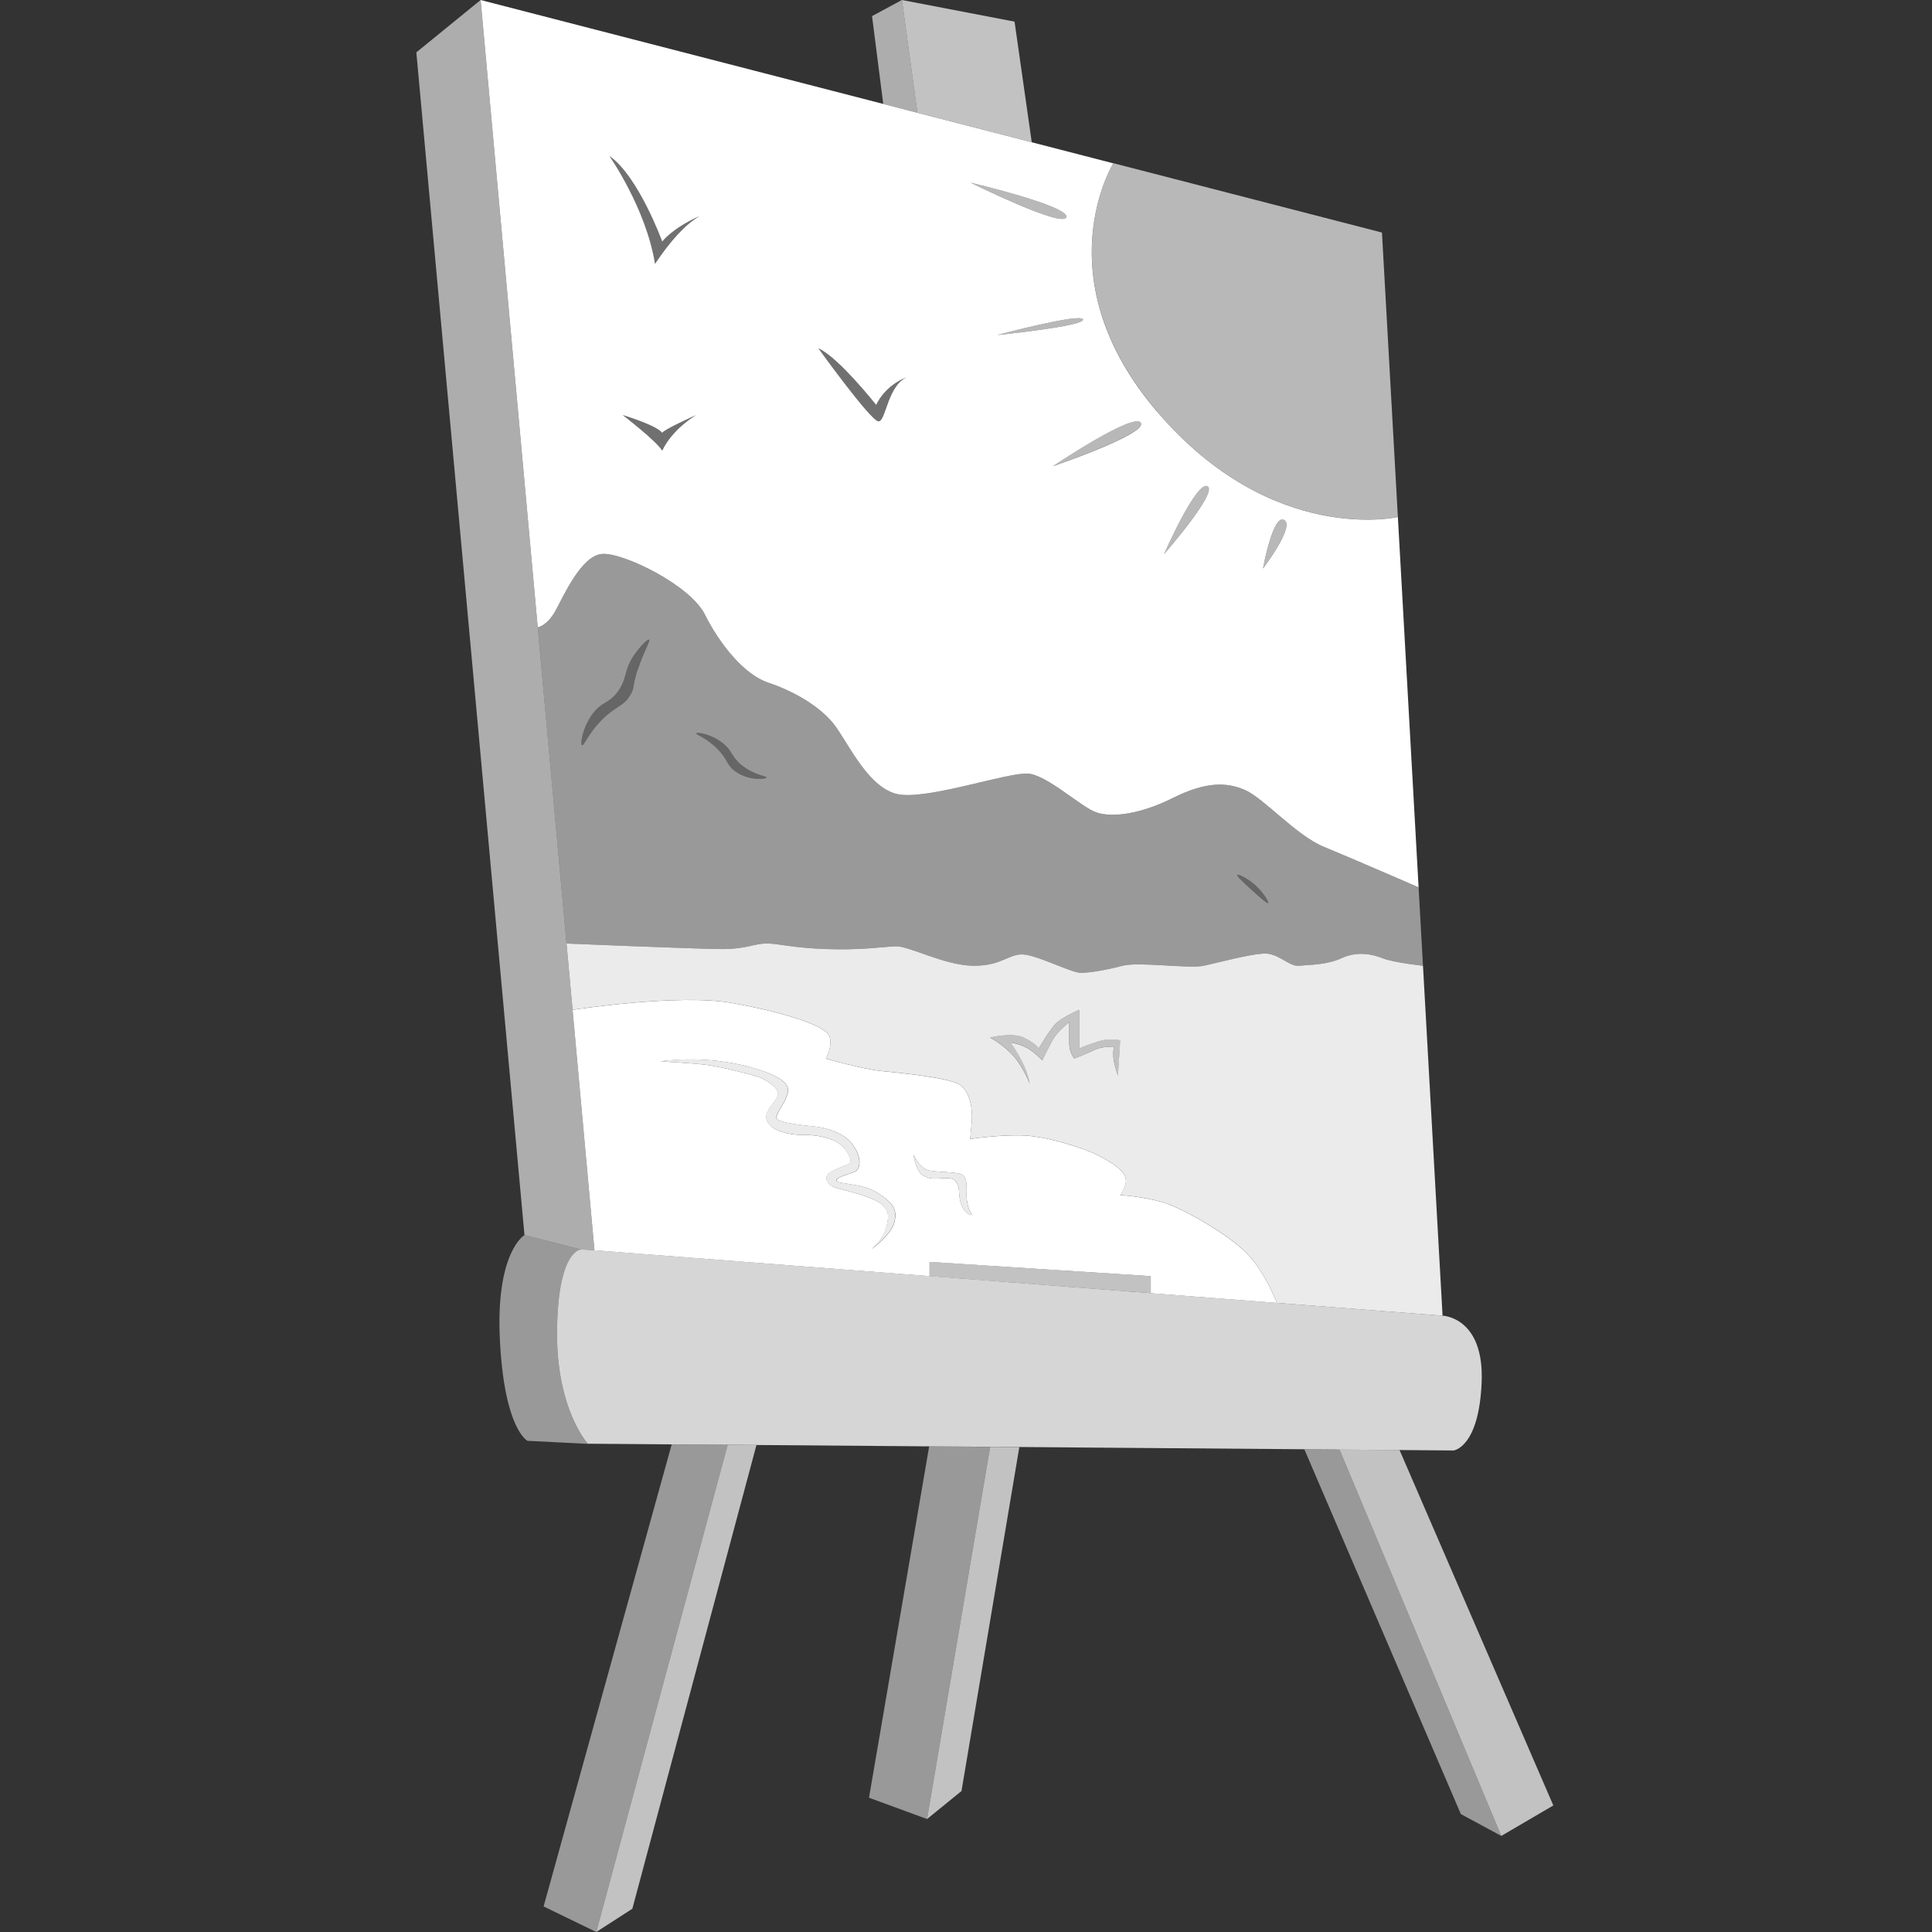 <svg viewBox="0 0 300 300" xmlns="http://www.w3.org/2000/svg"><rect x="0" y="0" width="300" height="300" fill="#333333" stroke="none"/><g fill="#fff"><path d="m 90.27 194.03 l -8.83 -2.25 s -4.53 2.62 -3.81 16.45 4.29 15.5 4.29 15.5 l 9.35 .47 s -4.98 -5.39 -4.77 -17.84 3.77 -12.32 3.77 -12.32 z" opacity=".5"/><path d="m 217.06 80.28 s -19.52 4.51 -37.34 -16.31 -6.85 -38.61 -6.85 -38.61 l -98.24 -25.36 8.87 97.42 s 1.45 -.25 2.72 -2.52 c 1.26 -2.27 4.04 -8.69 7.32 -8.89 s 13.63 4.85 15.9 9.39 6.06 9.34 9.84 10.6 c 3.79 1.26 7.82 3.53 10.09 6.31 s 5.55 10.6 10.6 11.1 c 5.05 .51 16.65 -3.53 19.68 -3.28 s 8.29 5.3 10.7 6.06 c 2.42 .76 6.71 .25 11.75 -2.27 5.05 -2.52 8.28 -2.52 11.2 -1.26 s 7.97 7.07 12.26 8.83 14.72 6.3 14.72 6.3 l -3.22 -57.52 z m -114.23 -10.31 c -.95 -1.55 -6.13 -5.52 -6.13 -5.52 s 5.18 1.55 6.13 2.76 c .26 -.52 5.27 -2.76 5.27 -2.76 s -3.63 2.07 -5.27 5.52 z m -1.12 -29 c -1.38 -8.63 -7.08 -16.74 -7.08 -16.74 4.49 3.11 8.2 13.29 8.2 13.29 s 1.47 -2.03 5.8 -3.97 c -2.31 1.36 -4.61 3.96 -6.92 7.42 z m 34.69 24.45 c -1.21 -.06 -9.32 -11.33 -9.32 -11.33 3.11 1.38 8.98 8.8 8.98 8.8 s 1.21 -3.11 5.18 -4.49 c -3.45 1.04 -3.63 7.08 -4.83 7.02 z m 29.17 -31.7 c -.52 1.73 -14.84 -5.35 -14.84 -5.35 s 15.36 3.63 14.84 5.35 z m -10.7 18.3 s 12.95 -3.45 13.29 -2.42 c .35 1.04 -13.29 2.42 -13.29 2.42 z m 8.63 20.37 s 12.6 -8.46 13.64 -6.73 -13.64 6.73 -13.64 6.73 z m 17.26 13.64 s 5.01 -11.39 6.73 -10.53 -6.73 10.53 -6.73 10.53 z m 15.36 2.24 s 1.55 -8.51 3.28 -7.53 c 1.73 .97 -3.28 7.53 -3.28 7.53 z"/><path d="m 179.72 63.96 c 17.81 20.82 37.34 16.31 37.34 16.31 l -2.47 -44.16 -41.71 -10.77 s -10.97 17.79 6.85 38.61 z" opacity=".65"/><path d="m 165.57 33.72 c .52 -1.73 -14.84 -5.35 -14.84 -5.35 s 14.33 7.08 14.84 5.35 z" opacity=".65"/><path d="m 168.16 49.6 c -.35 -1.04 -13.29 2.42 -13.29 2.42 s 13.64 -1.38 13.29 -2.42 z" opacity=".65"/><path d="m 177.13 65.65 c -1.04 -1.73 -13.64 6.73 -13.64 6.73 s 14.67 -5.01 13.64 -6.73 z" opacity=".65"/><path d="m 187.49 75.49 c -1.73 -.86 -6.73 10.53 -6.73 10.53 s 8.46 -9.67 6.73 -10.53 z" opacity=".65"/><path d="m 199.4 80.73 c -1.73 -.97 -3.28 7.53 -3.28 7.53 s 5.01 -6.56 3.28 -7.53 z" opacity=".65"/><path d="m 108.62 33.55 c -4.33 1.94 -5.8 3.97 -5.8 3.97 s -3.71 -10.18 -8.2 -13.29 c 0 0 5.7 8.11 7.08 16.74 2.31 -3.46 4.61 -6.06 6.92 -7.42 z" opacity=".3"/><path d="m 136.4 65.42 c 1.21 .06 1.38 -5.98 4.83 -7.02 -3.97 1.38 -5.18 4.49 -5.18 4.49 s -5.87 -7.42 -8.98 -8.8 c 0 0 8.11 11.27 9.32 11.33 z" opacity=".3"/><path d="m 102.83 67.2 c -.95 -1.21 -6.13 -2.76 -6.13 -2.76 s 5.18 3.97 6.13 5.52 c 1.64 -3.45 5.27 -5.52 5.27 -5.52 s -5.01 2.24 -5.27 2.76 z" opacity=".3"/><path d="m 205.56 131.49 c -4.29 -1.77 -9.34 -7.57 -12.26 -8.83 s -6.16 -1.26 -11.2 1.26 c -5.05 2.52 -9.34 3.03 -11.75 2.27 -2.42 -.76 -7.68 -5.8 -10.7 -6.06 s -14.63 3.79 -19.68 3.28 -8.33 -8.33 -10.6 -11.1 c -2.27 -2.78 -6.31 -5.05 -10.09 -6.31 s -7.57 -6.06 -9.84 -10.6 -12.62 -9.59 -15.9 -9.39 -6.06 6.62 -7.32 8.89 -2.72 2.52 -2.72 2.52 l 4.47 49.09 s 20.54 .86 24.23 .86 4.83 -.84 6.8 -.86 3.9 .68 9.34 .86 8.6 -.33 10.7 -.43 c 2.11 -.1 7.54 2.98 12.1 3.02 s 5.61 -2.09 8.07 -1.72 c 2.46 .36 7.19 2.82 8.6 2.82 s 4.04 -.44 6.49 -1.1 c 2.46 -.66 10.35 .48 12.63 0 s 6.81 -1.71 9.19 -1.89 3.96 2.02 5.54 1.89 4.39 -.12 6.67 -1.18 4.56 -.69 6.32 0 c 1.75 .69 6.31 1.18 6.31 1.18 l 3.04 54.34 -2.31 -41.23 -1.41 -25.28 s -10.43 -4.54 -14.72 -6.3 z m -106.5 -27.64 c -.9 2.7 -.46 2.75 -1.1 3.92 -1.13 2.05 -2.41 1.78 -4.77 4.28 -1.94 2.06 -2.53 3.8 -2.81 3.67 -.32 -.15 .03 -2.56 1.47 -4.65 1.55 -2.25 2.69 -1.69 4.16 -3.79 1.43 -2.05 .76 -3.16 2.57 -5.75 .87 -1.25 1.98 -2.35 2.2 -2.2 .24 .16 -.77 1.68 -1.71 4.53 z m 15.05 15.9 c -1.31 -.99 -1.08 -1.79 -2.69 -3.43 -1.73 -1.76 -3.4 -2.24 -3.3 -2.45 .1 -.22 2.24 .07 4.04 1.47 1.58 1.22 1.34 2.09 2.94 3.43 1.96 1.64 3.97 1.72 3.92 1.96 -.06 .28 -2.86 .56 -4.89 -.98 z m 82.83 20.48 c -.17 .15 -1.42 -.98 -2.57 -2.03 -1.18 -1.08 -2.38 -2.17 -2.25 -2.35 .14 -.18 1.68 .54 2.94 1.71 1.21 1.12 2.04 2.53 1.87 2.68 z" opacity=".5"/><path d="m 98.57 101.53 c -1.81 2.59 -1.14 3.7 -2.57 5.75 -1.47 2.1 -2.61 1.54 -4.16 3.79 -1.44 2.09 -1.79 4.5 -1.47 4.65 .28 .13 .87 -1.61 2.81 -3.67 2.36 -2.5 3.64 -2.23 4.77 -4.28 .64 -1.17 .21 -1.22 1.1 -3.92 .95 -2.85 1.96 -4.37 1.71 -4.53 -.22 -.15 -1.33 .95 -2.2 2.2 z" opacity=".25"/><path d="m 115.09 118.77 c -1.6 -1.34 -1.36 -2.2 -2.94 -3.43 -1.8 -1.4 -3.94 -1.69 -4.04 -1.47 -.09 .2 1.57 .69 3.3 2.45 1.62 1.64 1.39 2.44 2.69 3.43 2.04 1.54 4.83 1.26 4.89 .98 .06 -.24 -1.95 -.31 -3.92 -1.96 z" opacity=".25"/><path d="m 195.07 137.56 c -1.27 -1.17 -2.81 -1.9 -2.94 -1.71 -.13 .18 1.07 1.27 2.25 2.35 1.15 1.05 2.4 2.19 2.57 2.03 .17 -.15 -.66 -1.56 -1.87 -2.68 z" opacity=".25"/><path d="m 220.96 149.96 s -4.56 -.48 -6.31 -1.18 c -1.75 -.69 -4.04 -1.06 -6.32 0 s -5.09 1.04 -6.67 1.18 c -1.58 .13 -3.16 -2.06 -5.54 -1.89 s -6.91 1.4 -9.19 1.89 -10.17 -.66 -12.63 0 -5.09 1.1 -6.49 1.1 -6.14 -2.46 -8.6 -2.82 -3.51 1.77 -8.07 1.72 -10 -3.12 -12.1 -3.02 c -2.11 .1 -5.26 .61 -10.7 .43 s -7.37 -.88 -9.34 -.86 -3.12 .86 -6.8 .86 -24.23 -.86 -24.23 -.86 l .94 10.29 s 16.36 -2.54 24.65 -1.08 14.79 3.59 15.26 5.24 -.59 3.41 -.59 3.41 5.71 1.65 8.71 1.94 11.02 1.06 12.37 2.3 1.76 3.65 1.58 5.65 -.24 2.59 -.24 2.59 4.77 -.71 8.48 -.53 9.48 2.06 11.48 3.12 3.89 2.24 4.18 3.47 c .29 1.24 -.84 2.65 -.84 2.65 s 3.73 .24 6.79 1.18 10.13 5 12.95 7.95 c 2.83 2.94 4.58 7.62 4.58 7.62 l -105.96 -8.17 131.69 10.16 z m -47.36 17.09 s -.64 -1.91 -.71 -2.83 .07 -1.7 .07 -1.7 -1.84 -.07 -2.97 .5 c -1.13 .56 -3.18 1.34 -3.18 1.34 s -.78 -.92 -.78 -2.4 v -3.25 s -1.48 1.2 -2.19 2.19 -1.98 3.75 -1.98 3.75 -1.48 -1.56 -2.76 -2.12 c -1.27 -.56 -2.19 -.64 -2.19 -.64 s 2.54 3.39 2.97 6.36 c 0 0 -.92 -2.47 -2.47 -4.24 -1.56 -1.77 -3.67 -2.9 -3.67 -2.9 s 3.39 -.85 5.22 0 2.33 1.7 2.33 1.7 1.41 -2.4 2.4 -3.6 3.89 -2.4 3.89 -2.4 v 6.01 s 1.2 -.56 3.04 -1.13 c 1.84 -.56 3.32 -.14 3.32 -.14 l -.35 5.51 z" opacity=".9"/><path d="m 170.63 161.68 c -1.84 .56 -3.04 1.13 -3.04 1.13 v -6.01 s -2.9 1.2 -3.89 2.4 -2.4 3.6 -2.4 3.6 -.5 -.85 -2.33 -1.7 -5.22 0 -5.22 0 2.11 1.13 3.67 2.9 2.47 4.24 2.47 4.24 c -.42 -2.97 -2.97 -6.36 -2.97 -6.36 s .92 .07 2.19 .64 c 1.27 .56 2.76 2.12 2.76 2.12 s 1.27 -2.76 1.98 -3.75 2.19 -2.19 2.19 -2.19 v 3.25 c 0 1.48 .78 2.4 .78 2.4 s 2.05 -.78 3.18 -1.34 2.97 -.5 2.97 -.5 -.14 .78 -.07 1.7 .71 2.83 .71 2.83 l .35 -5.51 s -1.48 -.42 -3.32 .14 z" opacity=".7"/><path d="m 198.27 202.32 s -1.75 -4.68 -4.58 -7.62 -9.89 -7.01 -12.95 -7.95 -6.79 -1.18 -6.79 -1.18 1.14 -1.41 .84 -2.65 c -.29 -1.24 -2.18 -2.41 -4.18 -3.47 s -7.77 -2.94 -11.48 -3.12 -8.48 .53 -8.48 .53 .06 -.59 .24 -2.59 -.24 -4.42 -1.58 -5.65 c -1.35 -1.24 -9.37 -2 -12.37 -2.3 -3 -.29 -8.71 -1.94 -8.71 -1.94 s 1.06 -1.77 .59 -3.41 c -.47 -1.65 -6.98 -3.78 -15.26 -5.24 -8.29 -1.46 -24.65 1.08 -24.65 1.08 l 3.4 37.34 z m -53.82 -20.53 c 1.72 .28 4.54 .14 5.16 .76 s .48 2.27 .48 3.09 .21 2.13 .89 3.03 c -1.99 -.28 -2.06 -3.37 -2.06 -3.71 s -.14 -1.44 -.96 -1.86 c -.83 -.41 -2.75 .14 -3.78 -.21 -1.03 -.34 -1.79 -.65 -2.34 -3.62 0 0 .89 2.25 2.61 2.52 z m -27.99 -16.09 c 7.29 1.99 5.91 3.78 5.64 4.68 -.28 .89 -1.72 2.68 -1.51 3.3 s 4.26 1.1 5.85 1.24 c 1.58 .14 4.74 .89 6.12 3.03 1.38 2.13 .89 3.44 .41 3.85 s -3.09 .89 -3.09 1.51 3.99 .34 6.4 1.93 c 2.41 1.58 3.09 2.54 2.61 4.54 -.48 1.99 -3.64 4.26 -3.64 4.26 s 1.79 -1.44 2.34 -3.37 .48 -3.03 -1.24 -4.06 -5.78 -1.93 -6.67 -2.2 c -.89 -.28 -2.27 -1.58 -.48 -2.54 s 2.89 -.96 2.89 -1.58 -.76 -2.41 -2.68 -3.23 -3.92 -.83 -5.02 -.83 -3.58 -.34 -4.61 -1.31 c -1.03 -.96 -.89 -1.58 -.55 -2.41 s 1.45 -1.65 1.59 -2.61 c .13 -.96 -2 -2.34 -3.03 -2.68 s -5.85 -1.58 -8.05 -1.86 -7.15 -.55 -7.15 -.55 6.6 -1.1 13.89 .89 z m 27.88 30.25 l 34.35 2.21 v 2.65 l -34.35 -2.65 z"/><path d="m 117.77 167.21 c 1.03 .34 3.16 1.72 3.03 2.68 s -1.24 1.79 -1.59 2.61 c -.34 .83 -.48 1.44 .55 2.41 1.03 .96 3.51 1.31 4.61 1.31 s 3.09 0 5.02 .83 2.68 2.61 2.68 3.23 -1.1 .62 -2.89 1.58 -.41 2.27 .48 2.54 c .89 .28 4.95 1.17 6.67 2.2 s 1.79 2.13 1.24 4.06 -2.34 3.37 -2.34 3.37 3.16 -2.27 3.64 -4.26 -.21 -2.96 -2.61 -4.54 c -2.41 -1.58 -6.4 -1.31 -6.4 -1.93 s 2.61 -1.1 3.09 -1.51 .96 -1.72 -.41 -3.85 c -1.38 -2.13 -4.54 -2.89 -6.12 -3.03 s -5.64 -.62 -5.85 -1.24 1.24 -2.41 1.51 -3.3 c .28 -.89 1.65 -2.68 -5.64 -4.68 -7.29 -1.99 -13.89 -.89 -13.89 -.89 s 4.95 .28 7.15 .55 c 2.2 .28 7.01 1.51 8.05 1.86 z" opacity=".9"/><path d="m 144.18 182.89 c 1.03 .34 2.96 -.21 3.78 .21 .83 .41 .96 1.51 .96 1.86 s .07 3.44 2.06 3.71 c -.69 -.89 -.89 -2.2 -.89 -3.03 s .14 -2.48 -.48 -3.09 c -.62 -.62 -3.44 -.48 -5.16 -.76 s -2.61 -2.52 -2.61 -2.52 c .55 2.98 1.31 3.28 2.34 3.62 z" opacity=".9"/><path d="m 207.78 225.09 l 1.23 .01 8.32 .06 8.38 .07 s 3.94 -.42 4.36 -10.58 -6.06 -10.35 -6.06 -10.35 l -131.69 -10.16 -2.05 -.12 s -3.57 -.12 -3.77 12.32 c -.21 12.45 4.77 17.84 4.77 17.84 l 13.04 .1 2.47 .02 9.58 .07 1.12 .01 26.82 .21 4.45 .03 53.82 .42 5.23 .04 z" opacity=".8"/><path d="m 92.31 194.14 l -3.4 -37.34 -.94 -10.29 -4.47 -49.09 -8.87 -97.42 -9.98 8.13 16.79 183.65 8.83 2.25 z" opacity=".6"/><path d="m 160.21 22.09 l -2.67 -18.73 -17.49 -3.36 2.4 17.5 z" opacity=".7"/><path d="m 142.45 17.5 l -2.4 -17.5 -4.64 2.5 1.74 13.64 z" opacity=".6"/><path d="m 116.35 224.38 l -3.36 -.02 -20.4 75.64 5.6 -3.61 19.27 -72 z" opacity=".7"/><path d="m 149.3 278.11 l 8.98 -53.4 -4.53 -.04 -9.8 57.79 z" opacity=".7"/><path d="m 217.32 225.16 l -8.31 -.06 -1.01 -.01 25.12 59.99 8.08 -4.73 z" opacity=".7"/><path d="m 106.77 224.31 l -2.47 -.02 -19.89 71.74 8.18 3.97 20.4 -75.64 z" opacity=".5"/><path d="m 144.28 224.6 l -9.34 54.55 9.01 3.31 9.8 -57.79 -5.02 -.04 z" opacity=".5"/><path d="m 207.78 225.09 l -5.24 -.04 24.3 56.64 6.28 3.39 -25.12 -59.99 z" opacity=".5"/><path d="m 178.69 200.8 v -2.64 l -34.35 -2.22 v 2.22 z" opacity=".7"/></g></svg>